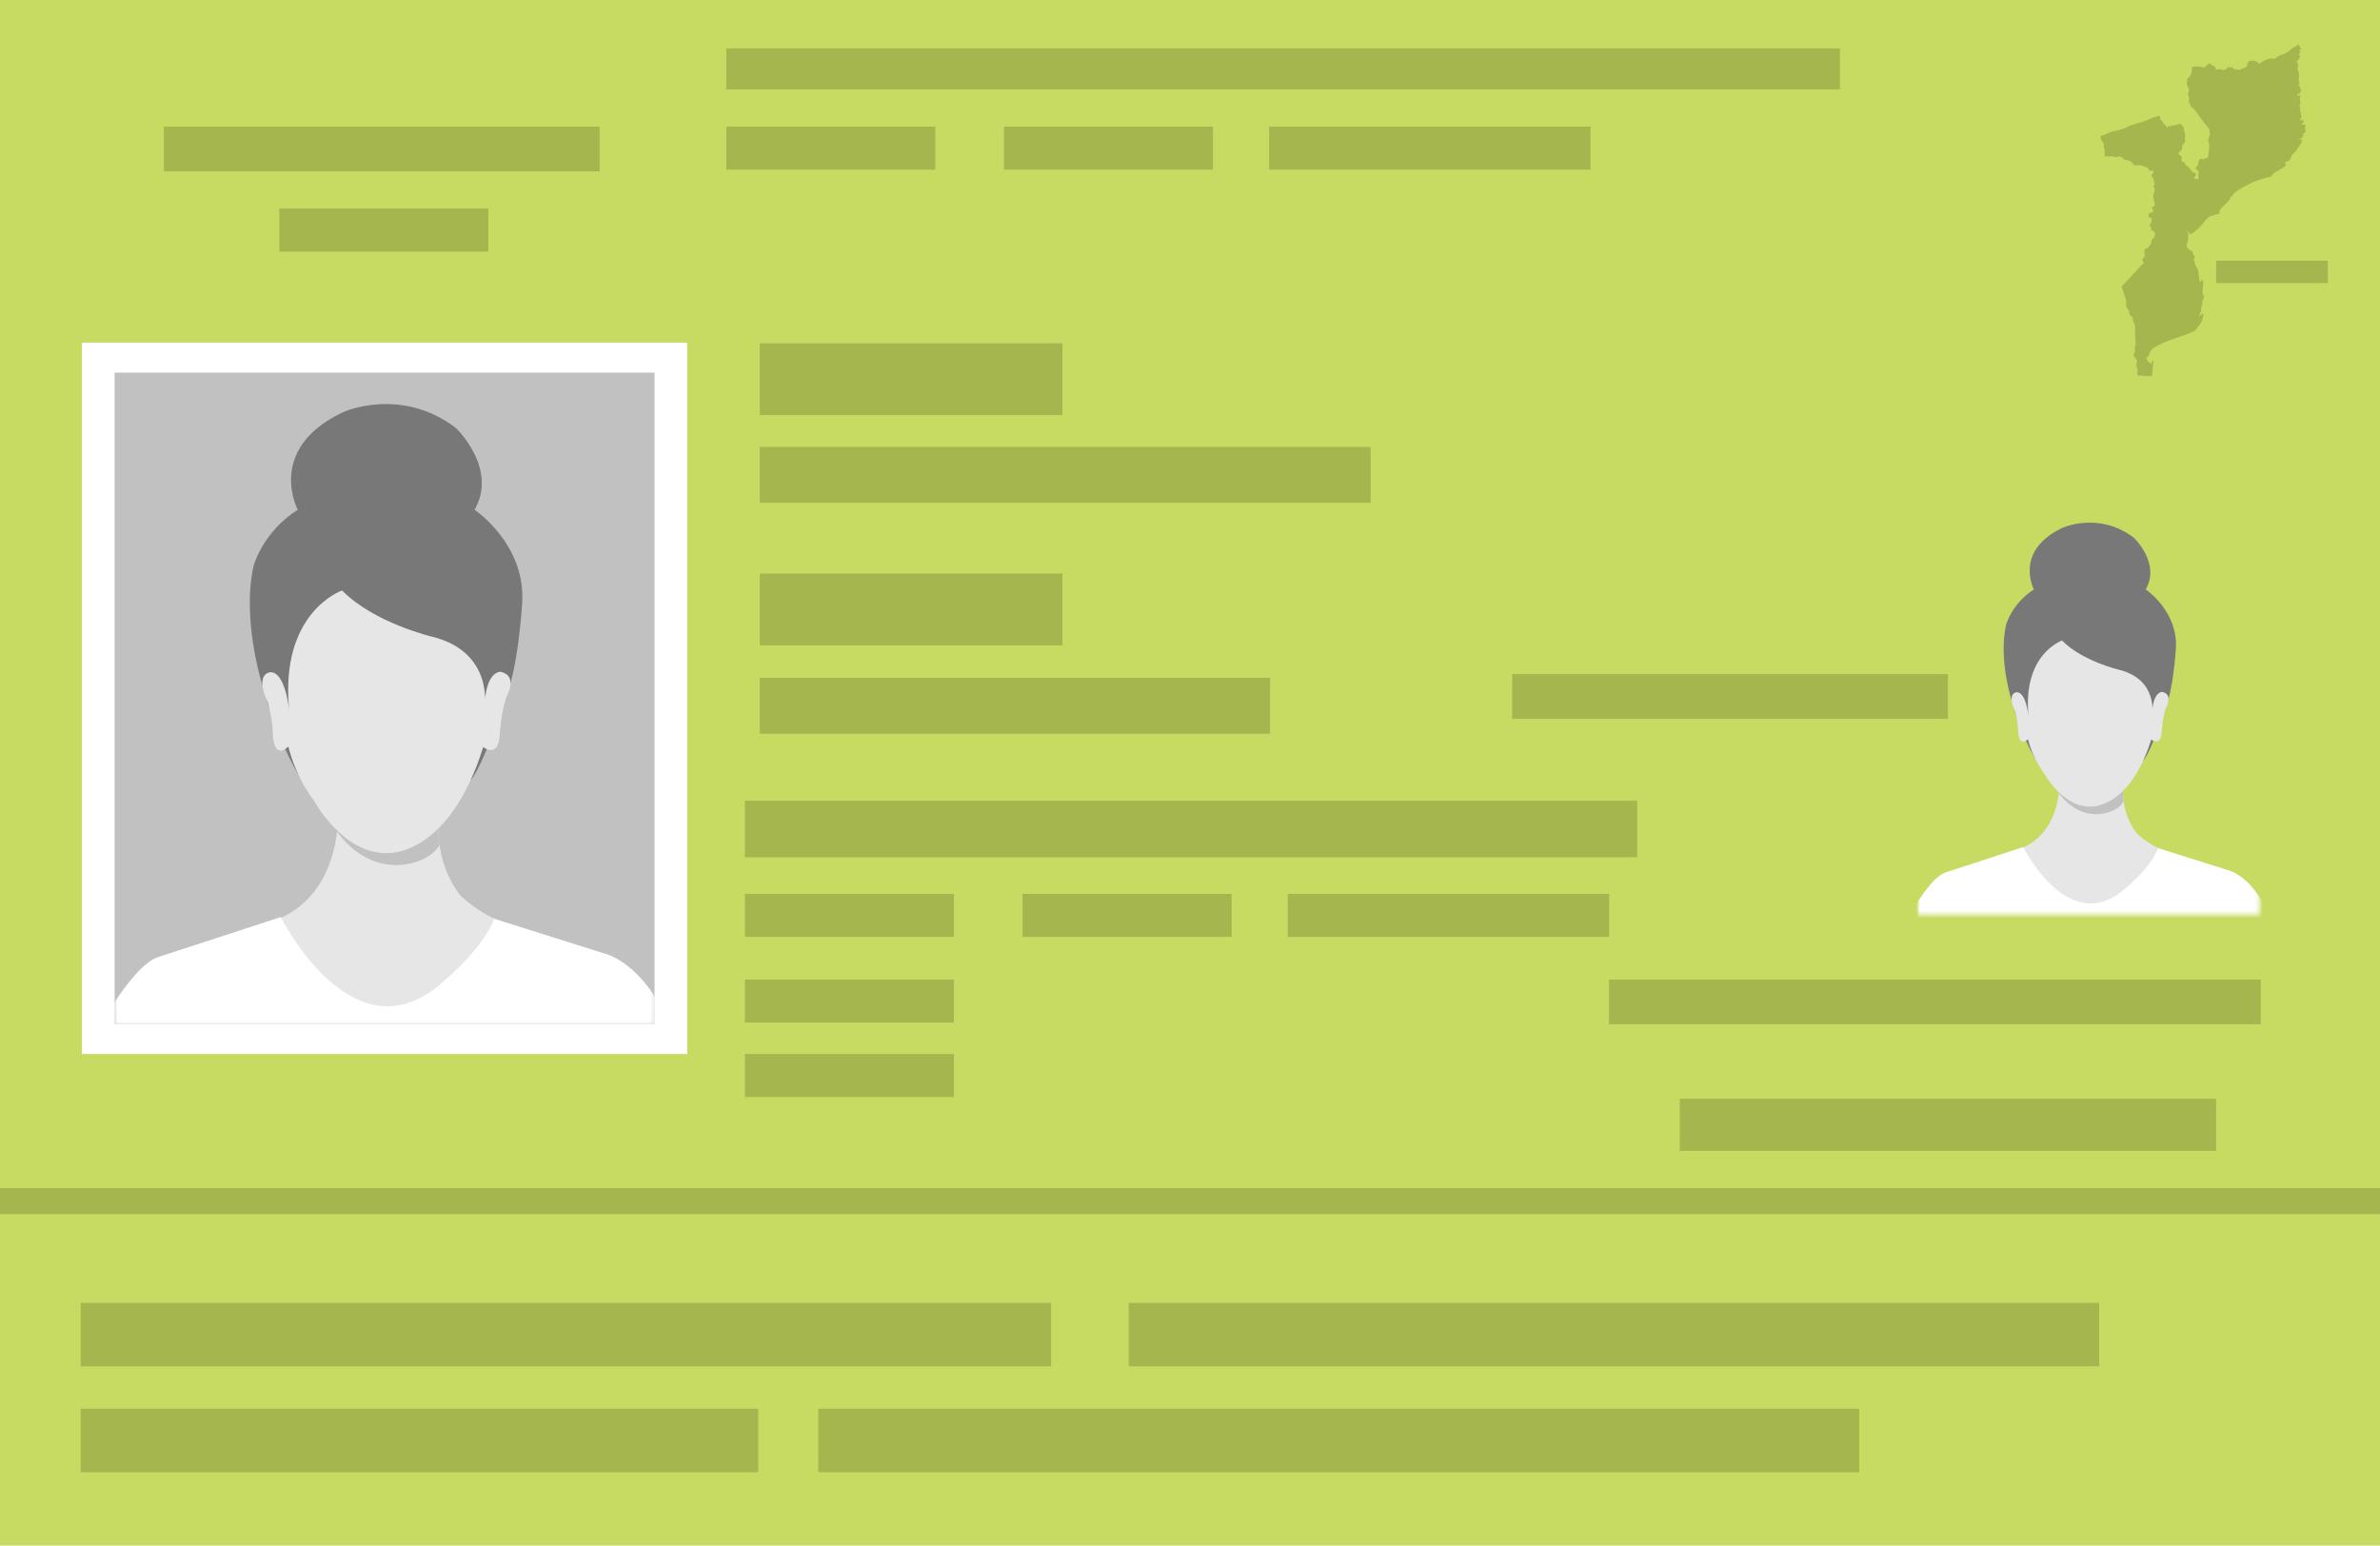 <svg width="639" height="415" viewBox="0 0 639 415" fill="none" xmlns="http://www.w3.org/2000/svg">
<rect width="639" height="415" fill="#C7DB62"/>
<path d="M282.222 349.812H21.672V366.862H282.222V349.812Z" fill="#A4B64D"/>
<path d="M203.582 378.234H21.672V395.284H203.582V378.234Z" fill="#A4B64D"/>
<path d="M499.191 378.234H219.691V395.284H499.191V378.234Z" fill="#A4B64D"/>
<path d="M563.609 349.812H303.059V366.862H563.609V349.812Z" fill="#A4B64D"/>
<path d="M639 319H0V326H639V319Z" fill="#A4B64D"/>
<path d="M184.51 92H22V282.99H184.51V92Z" fill="white"/>
<path d="M175.74 100.047H30.77V274.937H175.74V100.047Z" fill="#C1C1C1"/>
<mask id="mask0_8555_66279" style="mask-type:luminance" maskUnits="userSpaceOnUse" x="30" y="100" width="146" height="175">
<path d="M175.74 100.047H30.77V274.937H175.74V100.047Z" fill="white"/>
</mask>
<g mask="url(#mask0_8555_66279)">
<path d="M69.258 248.251C69.258 248.251 89.308 246.581 90.788 220.041L118.448 216.141C118.448 216.141 114.918 228.761 123.458 240.271C123.458 240.271 129.398 246.401 137.748 248.441C137.748 248.441 137.188 255.311 136.638 255.491C136.088 255.671 120.118 266.631 120.118 266.631C120.118 266.631 104.528 275.731 102.668 275.731C100.808 275.731 73.338 269.601 73.338 269.601" fill="#E7E6E6"/>
<path d="M26.109 276.717C30.259 269.417 36.959 258.947 42.259 257.037L75.399 246.227C75.399 246.227 93.579 282.817 116.589 265.557C116.589 265.557 129.019 256.117 132.699 246.687L161.919 255.897C161.919 255.897 173.019 257.897 180.389 276.727" fill="white"/>
<path d="M82.928 212.409C82.658 212.229 75.138 201.449 70.878 185.419C70.878 185.419 64.718 167.119 68.068 151.989C68.068 151.989 70.428 142.929 79.938 136.859C79.938 136.859 71.238 120.549 92.078 110.679C92.078 110.679 107.388 103.609 122.338 114.849C122.338 114.849 133.838 125.719 127.408 136.859C127.408 136.859 141.358 146.189 140.178 162.129C140.178 162.129 139.178 179.699 135.558 187.769C135.558 187.769 129.758 205.799 126.318 209.509L93.618 214.129L82.928 212.409Z" fill="#787878"/>
<path d="M87.07 217.406C87.07 217.406 93.18 232.886 107.32 232.256C107.32 232.256 115 231.976 118.02 226.886C118.02 226.886 117.7 225.086 117.73 221.866L108.6 221.226" fill="#C1C1C1"/>
<path d="M91.849 158.539C91.849 158.539 74.909 164.309 77.669 190.909C77.669 190.909 76.669 180.239 72.529 180.499C72.529 180.499 68.259 180.749 71.899 188.659C71.899 188.659 73.279 193.299 73.279 197.439C73.279 197.439 73.409 204.089 77.419 200.449C77.419 200.449 79.049 208.099 84.319 214.999C84.319 214.999 92.099 229.549 104.269 229.049C104.269 229.049 120.579 229.929 129.739 200.569C129.739 200.569 133.499 203.709 134.129 197.809C134.129 197.809 134.509 190.659 136.139 186.769C136.139 186.769 139.149 181.369 134.379 180.369C134.379 180.369 130.239 180.119 130.109 190.159C130.109 190.159 132.739 175.099 116.059 170.959C116.059 170.959 100.499 167.319 91.839 158.539H91.849Z" fill="#E7E6E6"/>
</g>
<mask id="mask1_8555_66279" style="mask-type:luminance" maskUnits="userSpaceOnUse" x="515" y="135" width="92" height="111">
<path d="M606.67 135H515V245.59H606.67V135Z" fill="white"/>
</mask>
<g mask="url(#mask1_8555_66279)">
<path d="M539.332 228.706C539.332 228.706 552.012 227.646 552.952 210.866L570.442 208.406C570.442 208.406 568.212 216.386 573.612 223.666C573.612 223.666 577.372 227.536 582.652 228.826C582.652 228.826 582.302 233.166 581.952 233.286C581.602 233.406 571.502 240.326 571.502 240.326C571.502 240.326 561.642 246.076 560.472 246.076C559.302 246.076 541.922 242.206 541.922 242.206" fill="#E7E6E6"/>
<path d="M512.051 246.717C514.671 242.097 518.911 235.487 522.261 234.277L543.211 227.438C543.211 227.438 554.711 250.578 569.261 239.658C569.261 239.658 577.121 233.688 579.451 227.728L597.931 233.548C597.931 233.548 604.951 234.817 609.611 246.717" fill="white"/>
<path d="M547.98 206.047C547.81 205.937 543.05 199.117 540.36 188.977C540.36 188.977 536.46 177.407 538.58 167.837C538.58 167.837 540.07 162.107 546.08 158.267C546.08 158.267 540.58 147.957 553.76 141.717C553.76 141.717 563.44 137.247 572.89 144.347C572.89 144.347 580.16 151.217 576.1 158.267C576.1 158.267 584.92 164.167 584.18 174.247C584.18 174.247 583.55 185.357 581.26 190.457C581.26 190.457 577.59 201.857 575.42 204.207L554.74 207.127L547.98 206.037V206.047Z" fill="#787878"/>
<path d="M550.602 209.203C550.602 209.203 554.472 218.993 563.402 218.593C563.402 218.593 568.261 218.413 570.161 215.203C570.161 215.203 569.962 214.063 569.982 212.023L564.212 211.613" fill="#C1C1C1"/>
<path d="M553.622 171.987C553.622 171.987 542.912 175.637 544.652 192.457C544.652 192.457 544.022 185.717 541.402 185.867C541.402 185.867 538.702 186.027 541.002 191.027C541.002 191.027 541.872 193.967 541.872 196.577C541.872 196.577 541.952 200.787 544.492 198.477C544.492 198.477 545.522 203.317 548.852 207.677C548.852 207.677 553.772 216.877 561.472 216.567C561.472 216.567 571.782 217.127 577.582 198.557C577.582 198.557 579.962 200.537 580.362 196.807C580.362 196.807 580.602 192.287 581.632 189.827C581.632 189.827 583.532 186.417 580.522 185.777C580.522 185.777 577.902 185.617 577.822 191.967C577.822 191.967 579.492 182.447 568.932 179.827C568.932 179.827 559.092 177.527 553.622 171.977V171.987Z" fill="#E7E6E6"/>
</g>
<path d="M439.57 215H200V230.18H439.57V215Z" fill="#A4B64D"/>
<path d="M494 13H195V24H494V13Z" fill="#A4B64D"/>
<path d="M607 263H432V275H607V263Z" fill="#A4B64D"/>
<path d="M523 181H406V193H523V181Z" fill="#A4B64D"/>
<path d="M161 34H44V46H161V34Z" fill="#A4B64D"/>
<path d="M595 295H451V309H595V295Z" fill="#A4B64D"/>
<path d="M256.12 240H200V251.55H256.12V240Z" fill="#A4B64D"/>
<path d="M256.12 263H200V274.55H256.12V263Z" fill="#A4B64D"/>
<path d="M256.12 283H200V294.55H256.12V283Z" fill="#A4B64D"/>
<path d="M251.12 34H195V45.55H251.12V34Z" fill="#A4B64D"/>
<path d="M131.12 56H75V67.55H131.12V56Z" fill="#A4B64D"/>
<path d="M330.671 240H274.551V251.55H330.671V240Z" fill="#A4B64D"/>
<path d="M325.671 34H269.551V45.55H325.671V34Z" fill="#A4B64D"/>
<path d="M625 70H595V76H625V70Z" fill="#A4B64D"/>
<path d="M432.03 240H345.75V251.55H432.03V240Z" fill="#A4B64D"/>
<path d="M427.03 34H340.75V45.55H427.03V34Z" fill="#A4B64D"/>
<path d="M368 120H204V135H368V120Z" fill="#A4B64D"/>
<path d="M341 182H204V197H341V182Z" fill="#A4B64D"/>
<path d="M285.25 92.18H204V111.45H285.25V92.18Z" fill="#A4B64D"/>
<path d="M285.25 154H204V173.27H285.25V154Z" fill="#A4B64D"/>
<path d="M565.169 41.997C565.101 41.952 565.08 41.9 565.066 41.821C564.977 41.326 565.142 40.6 565.063 40.08C565.028 39.849 564.801 39.664 564.787 39.516C564.766 39.282 564.904 38.982 564.839 38.628C564.773 38.273 564.436 38.098 564.27 37.802C564.139 37.565 563.857 36.708 564.088 36.519C565.008 36.264 565.834 35.765 566.73 35.459C567.918 35.053 569.462 34.849 570.574 34.413C570.922 34.275 571.215 34.003 571.57 33.869C572.834 33.387 574.112 33.06 575.397 32.668C576.658 32.282 578.077 31.46 579.338 31.157C580.213 30.947 579.903 31.801 580.089 32.11C580.13 32.179 580.289 32.227 580.371 32.334C580.592 32.616 580.664 32.936 580.895 33.208C581.091 33.439 581.377 33.566 581.56 33.8C581.687 33.965 581.725 34.175 581.873 34.323C582.053 34.203 582.066 34.041 582.049 33.834C582.259 33.773 582.445 33.993 582.628 33.965C582.772 33.941 582.91 33.748 583.079 33.711C583.32 33.656 583.589 33.728 583.83 33.69C583.989 33.666 584.126 33.552 584.288 33.518C584.56 33.459 585.225 33.256 585.446 33.27C585.763 33.291 585.856 33.673 586.007 33.9C586.145 34.103 586.393 34.189 586.39 34.495C586.39 34.629 586.303 34.757 586.317 34.908C586.331 35.084 586.517 35.269 586.548 35.452C586.593 35.696 586.72 36.336 586.734 36.529C586.751 36.746 586.61 36.9 586.593 37.145C586.572 37.454 586.737 37.802 586.72 37.977C586.689 38.239 585.959 38.872 585.866 39.144C585.787 39.375 585.962 39.626 585.883 39.925C585.721 40.555 584.802 40.672 584.936 41.322C584.994 41.611 585.232 41.577 585.38 41.721C585.435 41.776 585.818 42.224 585.821 42.258C585.856 42.43 585.473 42.836 585.832 43.297C586.035 43.559 586.255 43.476 586.431 43.607C586.579 43.717 586.665 44.106 586.81 44.275C586.979 44.467 587.402 44.646 587.544 44.801C587.94 45.228 588.346 45.933 588.839 46.298C589.152 46.529 589.573 46.198 589.61 46.79C589.648 47.348 589.132 47.33 589.111 47.427L589.273 47.995C589.342 48.077 590.175 48.026 590.237 47.981C590.458 47.826 590.151 47.234 590.158 47C590.169 46.711 590.365 46.553 590.286 46.178C590.175 45.641 589.683 45.538 589.566 45.286C589.38 44.88 589.91 44.736 590.038 44.502C590.32 43.975 590.038 43.39 590.578 42.878C591.154 42.337 591.123 42.812 591.56 42.747C591.781 42.712 592.838 42.32 592.914 42.127C592.969 41.959 592.873 41.804 592.886 41.629C592.952 40.84 593.183 39.805 593.172 39.044C593.165 38.48 592.828 37.995 592.89 37.365C592.931 36.949 593.41 36.384 593.379 36.112C593.369 36.013 593.255 35.934 593.241 35.827C593.2 35.541 593.279 35.211 593.234 34.929C593.169 34.516 592.06 33.353 591.743 32.926C590.895 31.784 590.11 30.569 589.183 29.478C588.904 29.151 588.301 28.707 588.105 28.391C587.96 28.16 588.036 27.974 587.947 27.778C587.888 27.651 587.723 27.651 587.678 27.492C587.581 27.159 587.774 26.567 587.712 26.13C587.664 25.786 587.43 25.648 587.433 25.287C587.437 24.87 587.774 24.395 587.781 24.172C587.788 23.814 587.24 23.129 587.175 22.83C587.092 22.462 587.199 22.076 587.223 21.722C587.23 21.605 587.154 21.495 587.161 21.384C587.185 20.985 587.964 20.686 588.102 20.366C588.174 20.197 588.439 19.32 588.47 19.127C588.525 18.759 588.456 18.36 588.591 17.992C588.663 17.888 590.113 17.837 590.344 17.854C590.851 17.892 591.815 18.301 592.194 17.892C592.294 17.785 592.315 17.613 592.435 17.503C592.518 17.427 593.048 17.087 593.131 17.083C593.197 17.083 593.627 17.166 593.662 17.19C593.73 17.238 593.699 17.376 593.775 17.441C593.982 17.62 594.716 17.768 594.829 18.116C594.905 18.343 594.767 18.614 595.105 18.676C595.549 18.759 596.063 18.429 596.452 18.59C596.535 18.625 596.607 18.766 596.731 18.804C596.924 18.862 597.413 18.718 597.596 18.611C597.813 18.484 597.968 18.119 598.109 18.074C598.357 17.998 598.574 18.146 598.794 18.136C598.97 18.129 599.101 17.992 599.215 17.992C599.442 17.992 599.545 18.429 599.79 18.532C600.117 18.666 600.548 18.584 600.885 18.625C601.051 18.645 601.161 18.79 601.371 18.762C601.581 18.735 601.753 18.46 601.919 18.394C602.108 18.319 602.284 18.367 602.463 18.312C602.535 18.291 603.155 17.913 603.2 17.861C603.462 17.534 603.29 16.667 603.858 16.422C604.399 16.192 605.333 16.237 605.839 16.54C606.125 16.712 606.335 17.09 606.755 17.018C607.021 16.973 607.372 16.447 607.754 16.336C608.361 16.161 608.181 16.164 608.657 15.913C608.946 15.758 609.69 15.696 610.042 15.686C610.29 15.679 610.596 15.806 610.796 15.748C610.903 15.717 611.048 15.507 611.172 15.425C612.078 14.816 612.284 14.791 613.269 14.451C614.492 14.027 614.947 13.267 615.839 12.689C616.012 12.575 616.218 12.572 616.39 12.469C616.673 12.303 616.907 11.822 617.334 12.069C617.355 12.228 617.334 12.379 617.393 12.534C617.42 12.603 617.517 12.61 617.531 12.641C617.624 12.82 617.572 13.074 617.903 13.109L617.207 13.563L617.762 13.983C617.682 14.227 617.224 14.368 617.2 14.616C617.172 14.891 617.61 14.988 617.544 15.225C617.524 15.304 617.31 15.5 617.241 15.628C617.19 15.727 617.221 15.872 617.166 15.972C617.1 16.089 616.587 16.388 616.58 16.698L617.055 17.142C616.945 17.678 616.849 18.105 616.924 18.663C616.966 18.972 617.162 19.327 617.203 19.578C617.29 20.091 617.255 20.27 617.203 20.755C617.152 21.24 617.138 22.055 617.403 22.489L617.066 22.991C617.124 23.14 617.431 23.133 617.469 23.177C617.541 23.263 617.448 23.731 617.762 23.724L617.727 23.866L617.551 23.965C618.182 24.547 617.755 24.519 617.448 24.912C617.386 24.991 617.348 25.177 617.334 25.183C617.286 25.218 617.11 25.118 616.986 25.146C616.597 25.242 616.776 25.93 617.2 25.813V25.462L617.624 25.579C617.624 25.906 617.469 26.216 617.472 26.546C617.476 26.877 617.651 27.317 617.62 27.665C617.586 28.078 617.069 28.329 617.61 28.724C617.655 28.9 617.403 29.024 617.41 29.199C617.414 29.299 617.551 29.44 617.586 29.581C617.717 30.135 617.793 30.734 617.903 31.295C617.896 31.429 617.796 31.797 617.72 31.883C617.644 31.969 617.369 31.973 617.407 32.128C617.496 32.499 618.165 32.079 618.306 32.172C618.368 32.451 618.561 32.812 618.309 33.033C618.168 33.16 617.879 33.129 617.965 33.452C618.023 33.673 618.54 33.291 618.754 33.356C619.098 33.463 618.86 34.185 618.864 34.43C618.874 34.829 619.122 35.039 618.922 35.531C618.847 35.717 618.375 35.937 618.171 36.002C618.116 36.222 618.385 36.099 618.488 36.278C618.53 36.346 618.523 36.415 618.519 36.491L618.199 36.556C618.264 37.138 617.748 37.127 617.334 37.331L617.438 37.606C617.755 37.344 618.03 37.334 618.089 37.802C618.134 38.146 617.755 38.525 617.6 38.817C617.238 39.488 617.327 39.313 616.869 39.867C616.642 40.139 616.487 40.472 616.253 40.751C616.036 41.009 615.44 41.46 615.316 41.701C615.102 42.121 615.133 42.482 614.747 42.946C614.361 43.411 614.275 43.211 613.859 43.383C613.321 43.604 613.531 43.986 613.762 44.357C613.783 44.426 613.735 44.443 613.7 44.481C613.559 44.643 612.429 45.352 612.157 45.524C611.592 45.882 610.713 46.215 610.262 46.68C610.038 46.911 610.069 47.196 609.859 47.413C609.701 47.471 609.528 47.434 609.363 47.478C607.723 47.922 606.39 48.27 604.83 48.951C603.555 49.509 600.531 51.05 599.656 52.089C599.473 52.306 599.263 52.833 598.994 52.881C598.925 52.895 598.839 52.757 598.746 52.926C599.029 53.132 598.76 53.418 598.605 53.621C597.968 54.447 597.065 55.111 596.404 55.892C596.335 55.974 595.935 56.48 595.914 56.525C595.821 56.728 596.125 57.306 595.601 57.537C595.515 57.575 595.401 57.416 595.232 57.44C595.098 57.461 594.368 57.805 594.13 57.884C594.02 57.922 593.913 57.867 593.803 57.898C592.518 58.29 591.491 60.069 590.606 60.992C590.196 61.415 588.794 62.581 588.288 62.795C587.809 62.998 587.912 62.609 587.668 62.382C587.547 62.268 587.24 62.144 587.072 62.106C587.079 62.337 587.392 62.382 587.495 62.557C587.643 62.815 587.495 63.042 587.488 63.325C587.482 63.737 587.471 64.147 587.561 64.55L587.213 64.622C587.213 64.777 587.361 64.828 587.354 64.997C587.347 65.166 587.013 65.792 587.023 65.912C587.03 65.978 587.175 66.04 587.203 66.136C587.244 66.277 587.147 66.435 587.178 66.508C587.24 66.649 587.964 66.883 587.912 67.272L588.177 67.21C588.212 67.478 588.618 67.413 588.715 67.619C588.777 67.757 588.735 67.946 588.78 68.111C588.859 68.404 589.204 68.569 589.235 68.847C589.266 69.126 589.176 69.556 588.887 69.677L589.376 70.375C588.863 70.561 589.183 70.554 589.29 70.809C589.431 71.143 590.107 72.375 590.127 72.485C590.231 72.987 590.327 73.686 590.413 74.222C590.451 74.457 590.396 75.943 590.902 75.637C590.971 75.596 591.057 74.907 591.329 75.09C591.36 75.11 591.522 75.733 591.533 75.829C591.66 76.927 591.119 78.066 591.488 79.154C591.591 79.453 591.763 79.432 591.805 79.501C591.949 79.742 591.312 80.53 591.274 80.939C591.254 81.153 591.333 81.284 591.326 81.466C591.309 81.817 591.037 82.285 590.988 82.67C590.947 83.011 591.023 83.52 590.913 83.84C590.885 83.926 590.747 83.851 590.692 83.926C590.647 83.988 590.561 84.563 590.558 84.687C590.551 84.831 590.492 85.058 590.699 85.004V84.515L591.185 84.58L591.329 84.198C591.529 84.05 591.619 84.535 591.608 84.68C591.595 84.859 591.457 85.072 591.422 85.265C591.147 86.679 590.764 86.924 589.907 88.011C589.779 88.169 589.703 88.393 589.586 88.531C588.897 89.336 583.913 90.816 582.6 91.325C581.322 91.82 578.584 92.921 577.678 93.878C577.14 94.442 577.216 95.093 576.796 95.65C576.696 95.781 576.22 96.149 576.241 96.27C576.561 96.428 576.634 96.996 576.761 97.15C576.834 97.24 577.027 97.247 577.144 97.329C577.361 97.481 577.361 97.794 577.705 97.711C577.681 97.357 577.736 96.972 578.022 96.734L578.191 96.848L577.778 100.888C577.574 101.094 576.782 100.943 576.479 100.994L573.964 100.784C573.719 100.54 573.937 99.749 573.926 99.432C573.912 99.009 573.595 98.596 573.578 98.166C573.558 97.656 573.812 97.247 573.706 96.645C573.623 96.184 573.32 96.314 573.106 95.987C572.552 95.151 573.327 94.663 573.23 93.912C573.21 93.744 573.093 93.599 573.099 93.424C573.106 93.248 573.251 93.076 573.285 92.908C573.527 91.748 573.285 90.712 573.234 89.58C573.196 88.813 573.368 87.684 573.099 86.989C573.02 86.782 572.862 86.648 572.779 86.4C572.655 86.025 572.724 85.575 572.586 85.265C572.462 84.983 572.021 84.838 571.846 84.539C571.646 84.191 571.68 83.706 571.522 83.328C571.287 82.767 570.833 82.763 570.853 81.965C570.871 81.366 570.915 81.081 570.767 80.451C570.499 79.298 569.903 78.118 569.665 76.938C569.665 76.731 570.216 76.335 570.406 76.139C572.011 74.443 573.554 72.674 575.156 70.971L575.611 70.761L575.149 69.818C575.27 69.398 575.718 69.209 575.804 68.755C575.904 68.221 575.621 67.571 575.783 67.058C575.945 66.545 576.524 66.807 576.713 66.625C576.806 66.205 577.512 65.568 577.609 65.248C577.681 65.011 577.526 64.594 577.674 64.34C577.709 64.281 577.833 64.257 577.881 64.195C578.17 63.806 578.088 64.002 578.36 63.786C578.491 63.682 578.659 62.66 578.608 62.502C578.546 62.32 578.043 62.34 578.198 61.897L577.567 61.965C577.54 61.663 577.671 61.332 577.55 61.04C577.464 60.837 577.257 60.916 577.223 60.599C577.164 60.083 577.337 60.203 577.488 59.969C577.609 59.784 577.74 58.951 577.695 58.738C577.591 58.252 577.168 58.504 576.968 58.345C576.768 58.187 576.913 57.867 576.934 57.667C576.944 57.571 576.851 57.451 576.903 57.361C577.12 56.993 577.819 57.172 577.981 56.969C578.37 56.484 577.664 56.16 577.846 55.592C577.877 55.469 578.539 55.541 578.553 54.88L578.091 52.857C578.284 52.547 578.125 52.096 578.198 51.824C578.218 51.752 578.367 51.756 578.398 51.663C578.439 51.539 578.384 51.38 578.411 51.257C578.466 51.012 578.639 50.899 578.497 50.606C578.418 50.441 578.125 50.389 578.143 50.145L578.522 49.299C578.311 48.875 578.349 48.449 578.163 48.008C578.008 47.644 577.712 47.368 577.567 47C577.888 46.976 578.446 45.909 578.156 45.84C577.943 45.83 577.102 45.878 576.961 45.761C576.861 45.679 576.927 45.379 576.775 45.214C576.592 45.014 574.991 44.412 574.674 44.381C574.188 44.333 573.306 44.498 572.91 44.258C572.727 44.147 572.765 44.01 572.652 43.889C572.469 43.693 572.166 43.407 571.939 43.277C571.391 42.96 570.798 43.081 570.261 42.792C569.882 42.589 569.861 42.217 569.369 42.076C568.773 41.907 568.477 42.017 567.967 42.296C567.815 42.286 567.763 42.01 567.615 42.01H565.169V41.997Z" fill="#A4B64D"/>
</svg>
